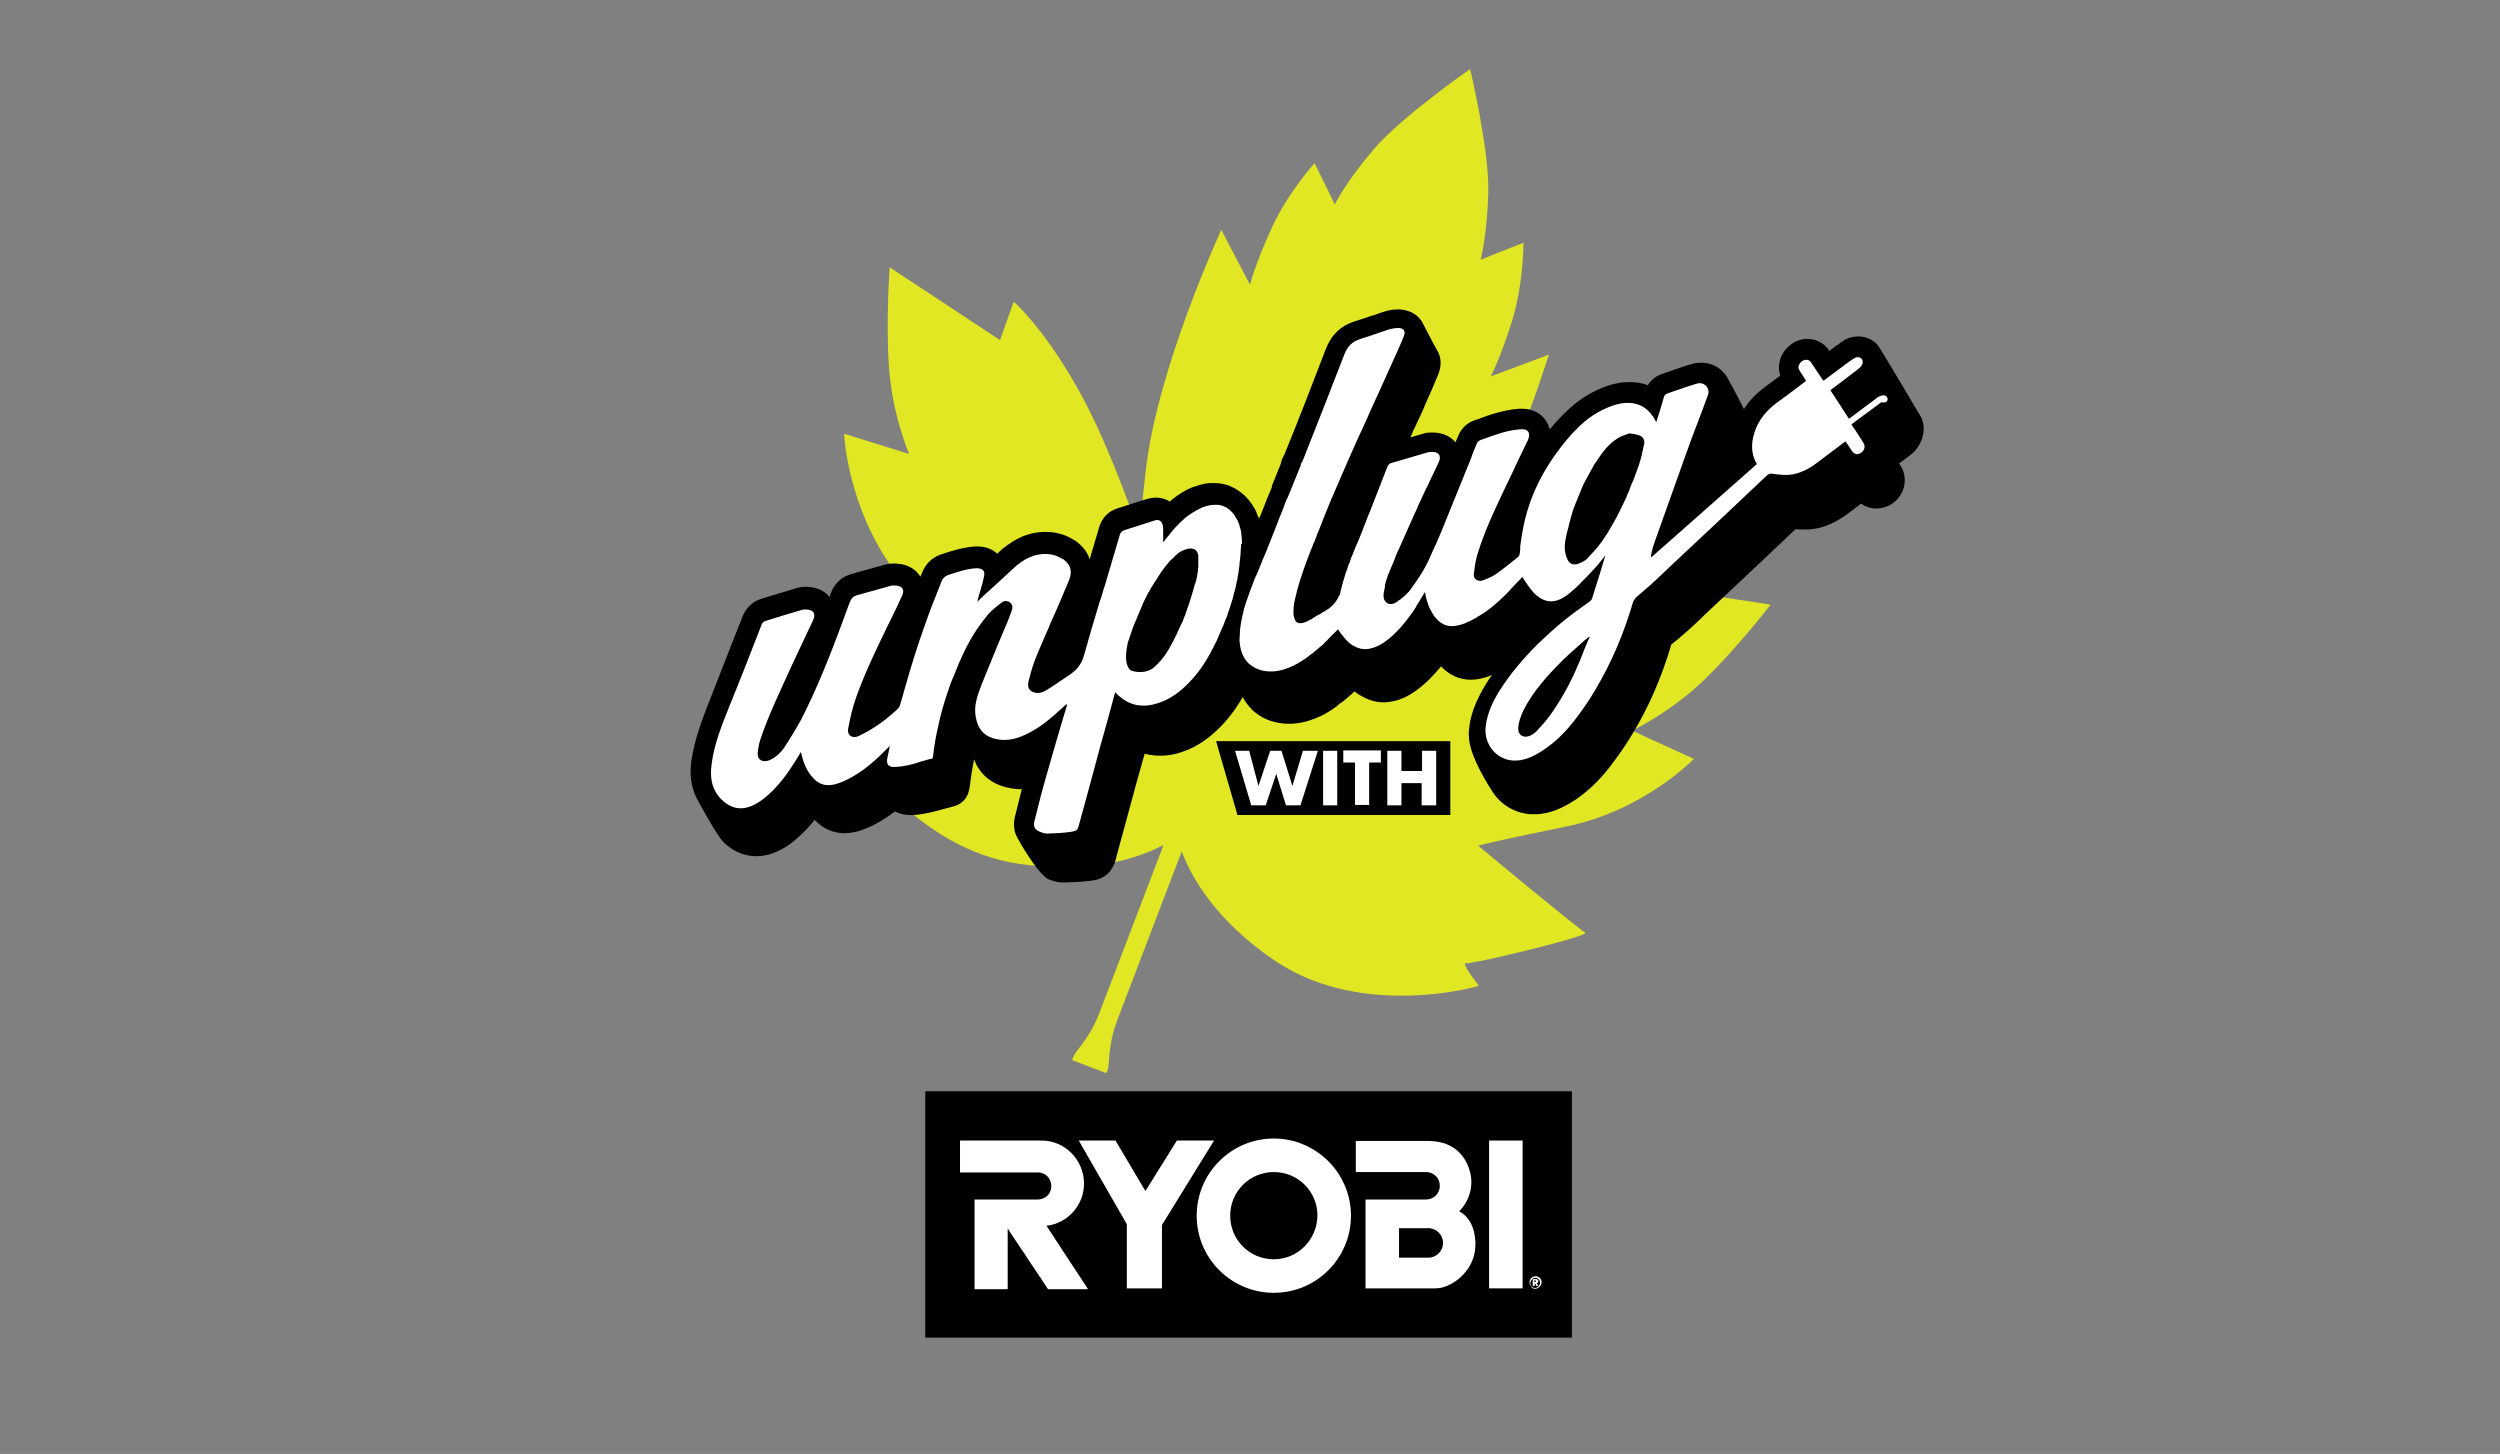 <?xml version="1.0" encoding="utf-8"?>
<!-- Generator: Adobe Illustrator 27.9.0, SVG Export Plug-In . SVG Version: 6.00 Build 0)  -->
<svg version="1.1" id="Layer_2" xmlns="http://www.w3.org/2000/svg" xmlns:xlink="http://www.w3.org/1999/xlink" x="0px" y="0px"
	 viewBox="0 0 619 360" style="enable-background:new 0 0 619 360;" xml:space="preserve">
<rect x="0" y="0" width="619" height="360" fill="#808080" stroke="none"/>
<style type="text/css">
	.st0{fill:#E1E723;}
	.st1{fill:#FFFFFF;}
	.st2{fill:none;}
</style>
<g>
	<g>
		<path class="st0" d="M419.4,187.9l-15.3-7c0,0,9.6-4.5,18.1-12.8c8.5-8.3,16.2-18.4,16.2-18.4l-32.3-4.9l3.8-9.3
			c0,0-9.3-0.2-25.6,5.1c-13.1,4.3-30.2,13.6-36.5,17.1c1.8-2.1,4.9-6.1,9.9-13.1c14.8-20.8,25.8-56.8,25.8-56.8l-14.4,5.4
			c0,0,2.5-4.7,5.4-14.1c2.8-9.4,2.7-19,2.7-19l-10.6,4.2c0,0,1.6-5.9,1.9-16.5c0.3-10.6-4.5-30.7-4.5-30.7s-17,11.8-23.9,19.9
			c-6.9,8.1-9.6,13.6-9.6,13.6l-5-10.2c0,0-6.5,7.1-10.6,16s-5.4,14.1-5.4,14.1l-7.1-13.6c0,0-15.8,34.1-18.7,59.5
			c-1,8.6-1.3,13.5-1.4,16.3c-2.3-6.9-8.9-25.2-15.8-37.1C258.1,80.8,251,74.7,251,74.7l-3.4,9.5l-27.3-18c0,0-1,12.7-0.2,24.6
			c0.8,11.9,5,21.6,5,21.6l-16.1-5c0,0,0.7,18,12.5,34c11.8,16,12.8,17.9,12.8,17.9s-32.4-1.2-34.1-1.7
			c-1.7-0.5,15.6,24.5,16.9,25.3c1.3,0.8-6.1,2-6.1,2s15.5,25.3,41.4,29c18.4,2.7,30.3-1.8,35.7-4.7c-8.3,21.8-15,39.3-16,41.9
			c-1.7,4.4-4.2,7.5-5.6,9.3c-0.9,1.3-1,2.1-1,2.1l8.4,3.2c0,0,0.5-0.7,0.6-2.3c0.2-2.3,0.4-6.3,2.1-10.7c1-2.6,7.7-20.1,16-41.9
			c2.1,5.7,8,17,23.4,27.3c21.8,14.4,50.2,6,50.2,6s-4.7-5.9-3.2-5.6c1.5,0.3,31.1-6.8,29.5-7.6c-1.6-0.8-26.5-21.5-26.5-21.5
			s2-0.7,21.5-4.7C406.9,200.9,419.4,187.9,419.4,187.9z"/>
	</g>
	<g>
		<path d="M475,102.2c0,0-9.4-16-10.2-16.9c0,0-0.1-0.1-0.1-0.1c-1.2-1.2-2.8-1.9-4.6-1.9c-1.4,0-2.8,0.4-4,1.3
			c-0.1,0-0.1,0.1-0.2,0.1c-0.2,0.1-0.3,0.2-0.5,0.4c-0.1,0.1-0.2,0.2-0.4,0.3c0,0,0,0-0.1,0c-0.7,0.5-1.3,1-2,1.5c0,0,0,0,0-0.1
			c-1.2-1.8-3.2-2.9-5.4-2.9c-2.2,0-4.2,1.1-5.6,2.9c-1.4,1.9-1.8,4.1-1.1,6.2c-1.3,1-2.6,1.9-3.8,2.8c-2.1,1.6-3.9,3.4-5.2,5.5
			c-0.2-0.5-3.9-7.6-4.5-8.4c-1.4-2-3.6-3.1-6.1-3.1c-0.7,0-1.5,0.1-2.2,0.3c-1.9,0.5-3.7,1.2-5.5,1.8c-0.7,0.2-1.3,0.5-2,0.7
			c-0.9,0.3-2.5,1.1-3.5,2.8c-1.4-0.6-3-0.8-4.6-0.8c-1.7,0-3.5,0.3-5.3,0.9c-4.1,1.4-7.7,3.7-11,7.1c-0.7,0.7-1.4,1.4-2.1,2.2
			c-0.4,0.5-0.8,1-1.3,1.5c-0.2-0.9-0.6-1.6-0.9-2.1c-1.2-1.9-3.4-3-5.9-3c-0.2,0-0.5,0-0.8,0c-3.8,0.3-7.4,1.5-10.2,2.6
			c-0.4,0.1-0.7,0.2-0.9,0.3c-1.4,0.5-3.2,1.7-4.1,4.2c-0.2,0.4-0.3,0.8-0.5,1.2c-1.3-1.5-3.3-2.4-5.5-2.4c-0.2,0-0.3,0-0.5,0
			c0,0,0,0-0.1,0l-0.1,0c-0.4,0-1.1,0-1.9,0.3c-1,0.3-2.1,0.6-3.1,0.9c0.3-0.6,0.6-1.3,0.8-1.9c0,0,0-0.1,0.1-0.1c0.5-1,0.9-2,1.4-3
			c0.5-1,1-2.1,1.4-3.2c1.1-2.4,2.2-4.9,3.2-7.4c0.9-2.2,0.8-4.4-0.4-6.2c-0.3-0.4-3.3-6.3-3.7-7c-1.2-1.8-3.2-2.8-5.6-2.9
			c0,0-0.1,0-0.1,0c-1.3,0-2.6,0.2-3.7,0.6c-0.7,0.2-1.3,0.4-2,0.7l-0.4,0.1c-0.2,0.1-0.4,0.1-0.6,0.2c-0.1,0-0.3,0.1-0.4,0.1
			c-0.1,0-0.1,0-0.2,0.1c-1.2,0.4-2.4,0.8-3.4,1.1c-3.6,1.1-6,3.4-7.4,7.1c-3,7.9-6.3,16.4-10.2,26c-0.1,0.1-0.1,0.2-0.2,0.4
			c-0.3,0.5-0.5,1-0.6,1.6c-0.1,0.3-0.2,0.5-0.3,0.8l-0.2,0.5c-0.6,1.4-1.1,2.8-1.7,4.2c0,0.1-0.1,0.2-0.1,0.4c0,0,0,0,0,0.1l0,0.1
			c0,0.1-0.1,0.1-0.1,0.2c-0.2,0.6-0.5,1.1-0.7,1.7c-0.1,0.3-0.3,0.6-0.4,0.9c-0.1,0.4-0.3,0.7-0.4,1.1c-0.3,0.7-0.5,1.3-0.8,2
			c-0.2,0.5-0.4,1.1-0.7,1.7c0,0-0.1-0.1-0.1-0.1c-0.1-0.1-0.2-0.2-0.2-0.3c0-0.1,0-0.1-0.1-0.2c-0.2-0.6-0.4-1.1-0.6-1.5
			c-0.2-0.3-0.3-0.6-0.5-0.8c-0.1-0.2-0.2-0.4-0.3-0.5c-0.1-0.1-0.1-0.2-0.2-0.3c-0.9-1.3-2-2.4-3.3-3.2c-0.2-0.1-0.4-0.3-0.6-0.4
			c-0.3-0.1-0.5-0.3-0.8-0.4c-1.4-0.7-2.9-1-4.5-1l-0.1,0c-0.2,0-0.5,0-0.9,0c-1.4,0.1-2.8,0.5-4.2,1c-0.1,0-0.2,0.1-0.3,0.1
			c-1.7,0.7-3.3,1.7-4.9,3c0,0-0.1,0.1-0.1,0.1c-0.2,0.1-0.3,0.3-0.4,0.4c-1-0.6-2.2-1-3.4-1c-0.7,0-1.4,0.1-2.1,0.3c0,0,0,0-0.1,0
			c-1.6,0.5-3.2,1-4.7,1.5c-0.9,0.3-1.9,0.6-2.8,0.9c-2.2,0.7-3.7,2.3-4.4,4.5c-0.8,2.7-1.6,5.4-2.4,8.1c-0.1-0.2-0.1-0.3-0.2-0.5
			c0,0,0-0.1,0-0.1c-0.7-1.7-2-3.1-3.6-4.2c0,0,0,0-0.1,0c-1.1-0.7-2.2-1.2-3.3-1.5c-1.3-0.4-2.6-0.5-3.9-0.5c-3.2,0-6.3,1.1-9,3.1
			l-0.2,0.1c-0.4,0.3-0.9,0.7-1.4,1.1c-0.4,0.4-0.8,0.7-1.2,1.1c-0.9-0.9-2.5-1.8-4.9-1.8c-0.1,0-0.2,0-0.4,0c0,0,0,0-0.1,0
			c-3.1,0.2-5.9,1.1-8.6,2c-2.2,0.8-3.7,2.3-4.6,4.5c-0.1,0.3-0.3,0.7-0.4,1c-1.1-1.8-3-3-5.4-3.2c-0.4,0-0.7-0.1-1-0.1
			c-0.7,0-1.3,0.1-1.9,0.2c0,0-0.1,0-0.1,0c-1.9,0.5-3.9,1.1-5.8,1.6c-0.9,0.3-1.9,0.5-2.8,0.8c-0.8,0.2-1.6,0.6-2.3,1
			c-1.9,1.3-2.7,3.2-2.9,3.8l-0.3,0.9c-0.9-1.1-2.6-2.4-5.5-2.5c0,0-0.1,0-0.1,0l-0.1,0l-0.2,0c-0.5,0-1.3,0-2.2,0.3
			c-3.6,1.1-6.5,1.9-9.2,2.8c-2.1,0.7-3.5,2.5-4.1,3.9c-1.4,3.6-2.9,7.2-4.3,10.9c-1.2,3.1-2.4,6.1-3.6,9.2l-0.2,0.5
			c-1.9,4.9-3.9,9.9-4.7,15.4c-0.5,3.3-0.1,6.2,1,8.7c0.4,1,5.4,10.1,7.1,11.7c2.4,2.2,5.1,3.3,8,3.3c2.5,0,5.1-0.9,7.7-2.6
			c0,0,0.1,0,0.1-0.1c0.8-0.5,1.5-1.1,2.2-1.7c1.5-1.3,3-2.8,4.4-4.6c2.1,2.2,4.6,3.3,7.4,3.3c1.7,0,3.5-0.4,5.4-1.2
			c2.7-1.1,5.1-2.7,7.1-4.2c0.9,0.5,2.1,0.9,3.7,0.9c0.2,0,0.4,0,0.6,0c2.7-0.1,5.2-0.8,7.4-1.4c0.5-0.1,1-0.3,1.5-0.4
			c0.5-0.1,1-0.3,1.5-0.4c1.8-0.5,3.2-2,3.6-3.8c0.1-0.2,0.1-0.6,0.2-1c0.3-2.4,0.6-4.6,1.1-6.8c0.3,0.9,0.7,1.7,1.2,2.4
			c1.3,2,3.4,3.5,5.9,4.3c1.4,0.4,2.9,0.7,4.3,0.7c0.1,0,0.3,0,0.4,0c-0.5,2.1-1.1,4.3-1.7,6.8c-0.4,1.7-0.3,3.3,0.3,4.6
			c0.3,0.8,5.5,10,8.2,11c0,0,0.1,0,0.1,0c0.7,0.3,1.9,0.7,3.4,0.7c0.1,0,0.2,0,0.2,0c2-0.1,4-0.1,6.1-0.4c0,0,0,0,0.1,0l0.2,0
			c0.4-0.1,0.8-0.1,1.2-0.2c0,0,0,0,0.1,0c3.9-0.9,4.8-4,5.2-5.6l0-0.1c1-3.6,2.2-8,3.4-12.5c1.1-4.1,2.2-8.2,3.4-12.3
			c0.1-0.3,0.2-0.6,0.2-0.8c1,0.3,2,0.4,3,0.5c0.3,0,0.7,0,1,0c1.5,0,3-0.2,4.6-0.7c3.3-1,6.2-2.7,9.1-5.4c2.5-2.3,4.7-5.1,6.6-8.4
			c0.6,1.2,1.5,2.3,2.5,3.3c0.2,0.2,0.4,0.4,0.6,0.5c2.2,1.8,5.1,2.8,8.3,2.8c2.1,0,4.2-0.4,6.2-1.2c0.4-0.1,0.8-0.3,1.2-0.5
			c0.1,0,0.2-0.1,0.3-0.1c1.1-0.5,2.1-1.1,3-1.7c0.1-0.1,0.3-0.2,0.4-0.3c0.5-0.3,1-0.7,1.4-1.1c0.2-0.1,0.4-0.3,0.6-0.4l0.2-0.1
			c0.1-0.1,0.1-0.1,0.2-0.2c0.4-0.3,0.8-0.7,1.2-1l0,0c0,0,0.1,0,0.1-0.1c0,0,0.1-0.1,0.1-0.1c0.1-0.1,0.3-0.2,0.4-0.3
			c0.2-0.2,0.4-0.3,0.5-0.5c0.2-0.2,0.3-0.3,0.5-0.4c0.7,0.6,1.4,1,2.2,1.4c0.4,0.2,0.8,0.4,1.3,0.6c0.1,0,0.2,0.1,0.3,0.1
			c1.1,0.4,2.2,0.6,3.4,0.6c0.6,0,1.3-0.1,1.9-0.2c0,0,0.1,0,0.1,0c2.3-0.4,4.5-1.5,6.8-3.3c0.9-0.7,1.8-1.5,2.6-2.3
			c0.9-0.9,1.8-1.9,2.8-3.1c2.1,2.2,4.6,3.3,7.4,3.3c1.6,0,3.3-0.4,5.1-1.1l0.1-0.1c0,0,0.1,0,0.1-0.1c-0.6,0.8-1.1,1.6-1.6,2.4
			c-2.3,3.8-3.7,7.2-4.1,10.6c0,0,0,0.1,0,0.1c-0.1,0.6-0.2,1.4-0.1,2.3c0.1,4.9,5.3,12.8,5.9,13.7c2,3.1,5.4,5.2,9.3,5.5
			c0.4,0,0.7,0,1.1,0c3.9,0,7.2-1.8,9.3-3.1c0.5-0.3,0.9-0.6,1.4-0.9c0,0,0.1-0.1,0.1-0.1c3.1-2.2,6-5.1,8.9-9.1
			c1.6-2.1,3.1-4.4,4.5-6.7c4-6.6,7.2-13.9,9.6-22.1c0.5-0.4,0.9-0.8,1.5-1.2c1-0.9,2.1-1.8,3.1-2.7c1.3-1.2,2.6-2.4,3.8-3.6
			c7.5-7,15-14.1,22.4-21.1c0.7,0.1,1.4,0.1,2.1,0.1c0.4,0,0.7,0,1.1,0c3.4-0.2,6.7-1.6,10.1-4.2c1-0.7,1.9-1.5,2.9-2.2
			c1.1,0.8,2.4,1.2,3.8,1.2c1.3,0,2.7-0.4,3.9-1.2c3.1-2.1,4-6.1,2.2-9.2c-0.2-0.3-0.3-0.5-0.5-0.8l0,0l0.9-0.6
			c0.9-0.7,1.8-1.3,2.7-2.1C476.5,109.2,477.2,105.1,475,102.2z"/>
		<g>
			<path class="st1" d="M467.2,98.3c-0.4-0.6-1.3-0.5-2.2,0c-0.2,0.1-0.3,0.3-0.5,0.4c-2.2,1.6-4.4,3.3-6.7,5
				c-1.5-2.4-3.1-4.7-4.6-7.1c2-1.5,3.9-2.9,5.8-4.4c0.6-0.4,1.1-0.8,1.6-1.3c0.7-0.6,0.8-1.6,0.3-2.1c-0.5-0.5-1.3-0.5-2.1,0.1
				c-0.3,0.2-0.6,0.4-0.9,0.6c-2.1,1.6-4.2,3.1-6.3,4.7c-0.1,0-0.1,0-0.2,0c-1-1.5-2-3-3-4.5c-0.6-0.9-1.9-0.8-2.7,0.2
				c-0.5,0.7-0.5,1.3-0.1,1.9c0.5,0.8,1.1,1.7,1.6,2.5c-2.5,1.9-5,3.8-7.5,5.6c-2.2,1.7-3.9,3.7-4.9,6.1c-1.3,3.2-1.4,6.2,0.2,8.9
				c-8.6,7.6-17.2,15.2-25.8,22.8c-0.1,0.1-0.3,0.2-0.4,0.3c0-0.2-0.1-0.2,0-0.3c0-0.1,0-0.2,0-0.2c0.2-0.8,0.3-1.6,0.6-2.4
				c0.1-0.4,0.3-0.8,0.4-1.2v0c2.6-7.3,5.2-14.6,7.8-21.9c1.7-4.8,3.6-9.5,5.3-14.2c0.6-1.7-1-3.4-2.8-2.8c-2.4,0.7-4.8,1.6-7.2,2.4
				c-0.6,0.2-0.9,0.6-1,1.2c-0.5,1.9-1.2,3.9-1.8,5.9c-0.1-0.2-0.2-0.3-0.2-0.3c-2-4-5.7-5.4-10.5-3.8c-3.5,1.2-6.5,3.2-9,5.8l0,0
				c-0.6,0.6-1.2,1.2-1.8,1.9c-0.8,0.9-1.5,1.8-2.2,2.7l0,0c-4.7,6.1-7.8,12.6-9.2,19.6c-0.3,1.4-0.5,2.8-0.7,4.2v0
				c-0.1,0.4-0.1,0.9-0.1,1.3c0,0.4-0.1,0.7-0.1,1.1c0,0.3-0.2,0.7-0.4,0.9c-1.9,1.5-3.7,3-5.6,4.3c-1,0.7-2.1,1.1-3.1,1.5
				c-1.3,0.4-2.4-0.3-2.3-1.5c0.2-1.5,0.4-3.1,0.8-4.6c0.6-2,1.3-4,2.1-6c1.2-3,2.6-6,4-9c0.7-1.5,1.4-2.9,2.1-4.4c0.5-1,1-2,1.4-3
				c1-2.1,2-4.1,3-6.2c0.8-1.8,0.1-2.9-1.9-2.7c-3.1,0.2-6.1,1.3-9.1,2.4h0c-0.2,0.1-0.4,0.1-0.6,0.2c-0.6,0.2-1,0.6-1.2,1.3
				c-0.5,1.2-1,2.4-1.4,3.6c0,0,0,0,0,0c-1.5,3.7-3,7.4-4.5,11.1v0c-0.4,0.9-0.7,1.8-1.1,2.7c-0.9,2.3-1.9,4.7-2.9,7
				c0,0.1-0.1,0.2-0.1,0.2c-0.1,0.1-0.1,0.3-0.2,0.4c-0.5,1.2-1.1,2.4-1.6,3.6c-0.4,0.7-0.7,1.4-1.1,2.1v0c-0.5,0.9-1.1,1.8-1.7,2.7
				v0c-0.5,0.8-1.1,1.5-1.6,2.3c-0.1,0.2-0.3,0.3-0.4,0.5c0,0.1-0.1,0.2-0.2,0.2c-0.5,0.5-1,1.1-1.6,1.5c-0.2,0.2-0.4,0.4-0.7,0.5
				c-0.2,0.2-0.4,0.3-0.5,0.4c-0.3,0.2-0.5,0.3-0.7,0.4h-0.1c0,0,0,0,0,0c-0.4,0.2-0.8,0.2-1.1,0.1c-0.3,0-0.5-0.1-0.7-0.3
				c-0.2-0.2-0.4-0.4-0.5-0.6c-0.2-0.4-0.3-0.9-0.2-1.6c0-0.1,0-0.2,0-0.2c0.1-0.5,0.2-0.9,0.3-1.4c0-0.1,0-0.1,0-0.2
				c0,0,0-0.1,0-0.1c0,0,0-0.1,0-0.1c0,0,0,0,0-0.1c0.2-0.8,0.4-1.5,0.7-2.3c0,0,0-0.1,0-0.1c0-0.1,0.1-0.3,0.2-0.4
				c0.1-0.2,0.2-0.4,0.2-0.5c0-0.1,0-0.1,0.1-0.2c0.1-0.3,0.2-0.5,0.3-0.8c0.4-0.8,0.7-1.6,1-2.4c0-0.1,0.1-0.2,0.1-0.3
				c0.1-0.3,0.2-0.5,0.3-0.7c0,0,0,0,0,0c0.1-0.2,0.1-0.3,0.2-0.5c0.4-0.8,0.7-1.5,1-2.2v0c0.3-0.7,0.6-1.3,0.9-2
				c0.1-0.2,0.2-0.5,0.3-0.7c0.4-0.9,0.8-1.8,1.2-2.7c0.5-1.2,1.1-2.4,1.6-3.5c0,0,0,0,0-0.1c0.4-0.9,0.9-1.9,1.3-2.8
				c0.4-0.9,0.8-1.7,1.2-2.5c0.9-1.9,1.8-3.8,2.7-5.7c0.8-1.7,0-2.7-1.8-2.6c-0.3,0-0.6,0-0.9,0.1c-3.1,0.9-6.1,1.8-9.2,2.7
				c-0.3,0.1-0.7,0.6-0.8,0.9c-1.5,3.8-2.9,7.5-4.4,11.3c-0.1,0.2-0.1,0.3-0.2,0.4c-0.2,0.4-0.3,0.9-0.5,1.3c-0.4,1-0.8,2.1-1.2,3.1
				c-0.3,0.7-0.5,1.3-0.8,2c-0.1,0.2-0.2,0.4-0.3,0.7c0,0.1-0.1,0.3-0.2,0.4l0,0c0,0,0,0,0,0c-0.3,0.8-0.7,1.6-1,2.5
				c-0.2,0.4-0.4,0.9-0.5,1.3c0,0,0,0,0,0l0,0c0,0,0,0,0,0v0c0,0.1-0.1,0.2-0.1,0.3v0c-0.1,0.2-0.1,0.3-0.2,0.5c0,0,0,0,0,0
				c-0.2,0.4-0.4,0.9-0.5,1.4c-0.1,0.3-0.2,0.6-0.4,1v0c0,0,0,0,0,0.1c0,0.1-0.1,0.2-0.1,0.3c0,0,0,0,0,0c0,0,0,0,0,0
				c-0.4,1.3-0.8,2.6-1.1,3.9c-0.1,0.5-0.2,1-0.4,1.4c0,0,0,0.1-0.1,0.1c-0.3,0.7-0.7,1.3-1.2,1.9v0c-0.5,0.6-1.2,1.2-2.1,1.7
				c-0.3,0.2-0.7,0.4-1,0.6c0,0,0,0,0,0c-0.3,0.2-0.6,0.4-0.9,0.5h0c-0.4,0.3-0.9,0.5-1.3,0.8c0,0-0.1,0-0.1,0.1h0
				c-0.2,0.1-0.4,0.2-0.6,0.3c-0.3,0.2-0.7,0.3-1,0.5c-1.3,0.5-2.2,0.4-2.6-0.4c-0.1-0.2-0.2-0.5-0.3-0.8c0-0.1-0.1-0.3-0.1-0.4
				c-0.1-1.3,0-2.6,0.3-3.9c0.1-0.5,0.3-1.1,0.4-1.6c0-0.2,0.1-0.3,0.1-0.5c0.9-3.4,2.1-6.7,3.4-10v0c0.1-0.2,0.1-0.4,0.2-0.5
				c0.2-0.4,0.3-0.8,0.5-1.3c0,0,0-0.1,0.1-0.1v0c0.3-0.7,0.5-1.4,0.8-2.1c0.2-0.5,0.4-1,0.6-1.5c0.3-0.7,0.5-1.3,0.8-2
				c0-0.1,0-0.1,0.1-0.2l0,0c0,0,0,0,0-0.1c0.7-1.7,1.4-3.5,2.1-5.2c0.1-0.1,0.1-0.3,0.2-0.4c2.6-6.1,5.2-12.1,8-18.1c0,0,0,0,0,0
				c1.2-2.7,2.4-5.4,3.7-8.2v0l0,0c0.9-2.1,1.9-4.1,2.8-6.2c1.1-2.4,2.2-4.8,3.2-7.3c0.5-1.2,0-1.9-1.3-2c-0.7,0-1.4,0.1-2.2,0.3
				c-0.8,0.3-1.6,0.5-2.4,0.8c-0.4,0.1-0.7,0.3-1.1,0.4c-1.2,0.4-2.4,0.8-3.7,1.2c-2.2,0.7-3.3,1.9-4.1,4
				c-3.4,8.8-6.8,17.5-10.3,26.3c0,0,0,0,0,0c-0.1,0.3-0.3,0.4-0.4,0.6v0.3c-0.3,0.7-0.5,1.3-0.8,2c-0.6,1.4-1.1,2.8-1.7,4.2v0
				c0,0.1-0.1,0.2-0.1,0.3c-0.1,0.2-0.1,0.3-0.2,0.4c-0.2,0.5-0.4,1.1-0.7,1.6c-0.3,0.7-0.6,1.4-0.8,2.1c-0.3,0.7-0.5,1.3-0.8,2
				c-0.3,0.6-0.5,1.2-0.7,1.8c-0.4,1.1-0.9,2.2-1.3,3.3c-0.4,1-0.8,2-1.2,3c0,0.1-0.1,0.2-0.1,0.3c-0.2,0.4-0.3,0.8-0.5,1.2v0
				c-0.4,0.8-0.7,1.6-1,2.4c-0.1,0.2-0.1,0.3-0.2,0.5c-0.3,0.7-0.6,1.5-0.9,2.2c0,0.1-0.1,0.1-0.1,0.1v0c-0.1,0.2-0.2,0.5-0.3,0.7
				c-0.8,2-1.5,4-2.2,6c-0.1,0.4-0.3,0.9-0.4,1.3c-0.1,0.1-0.1,0.3-0.1,0.4v0c-0.3,1.2-0.6,2.4-0.8,3.7v0.1c-0.1,0.5-0.1,1-0.2,1.5
				c0,0,0,0.1,0,0.1c0,0.2,0,0.3,0,0.4c0,0.6-0.1,1.2-0.1,1.7c0.1,2.3,0.7,4.4,2.4,6c0.1,0.1,0.2,0.1,0.3,0.2c2.3,1.9,6,2.2,9.5,0.7
				c0.3-0.1,0.6-0.2,0.9-0.4c0,0,0,0,0.1,0c1-0.5,1.9-1,2.7-1.6c0,0,0,0,0.1,0c0.4-0.3,0.9-0.6,1.3-1c0.3-0.2,0.5-0.4,0.7-0.5
				c0.4-0.3,0.7-0.6,1.1-0.9c0,0,0,0,0,0c0.2-0.2,0.4-0.3,0.6-0.5c0.2-0.2,0.4-0.4,0.6-0.5c0.2-0.1,0.3-0.3,0.4-0.4c0,0,0,0,0,0
				c0.1-0.1,0.3-0.2,0.4-0.4c0.3-0.3,0.6-0.5,0.8-0.8c0,0,0.1-0.1,0.1-0.1c0.8-0.8,1.6-1.6,2.4-2.4c0.3,0.5,0.6,1,1,1.4
				c0.2,0.3,0.5,0.6,0.7,0.9c0.8,0.9,1.6,1.6,2.5,2c0.2,0.1,0.4,0.2,0.7,0.3h0c1,0.4,2,0.4,3,0.2h0c1.4-0.3,2.9-1,4.5-2.3
				c0.8-0.6,1.5-1.3,2.2-2c0.9-0.9,1.7-1.9,2.5-2.9c0.2-0.3,0.4-0.5,0.6-0.8c0.5-0.7,1.1-1.4,1.5-2.2c0.1,0,0.1-0.1,0.1-0.2
				c0.1-0.2,0.2-0.3,0.3-0.5c0.1-0.1,0.1-0.2,0.2-0.3c0.2-0.3,0.4-0.6,0.6-1c0.4-0.6,0.7-1.2,1.1-1.8c0.1,0.4,0.2,0.7,0.2,1
				c0.1,0.4,0.2,0.7,0.3,1.1c0.1,0.4,0.3,0.8,0.4,1.2c0.1,0.4,0.3,0.7,0.5,1.1c0.2,0.3,0.3,0.6,0.5,0.9c0.2,0.3,0.4,0.6,0.6,0.9
				c2,2.4,4.1,2.8,7.5,1.5c0.2-0.1,0.4-0.2,0.6-0.3c0.3-0.1,0.6-0.3,0.9-0.4c0.4-0.2,0.9-0.5,1.3-0.7c0,0,0.1,0,0.1-0.1
				c2.5-1.4,4.7-3.2,6.7-5.2c0.3-0.3,0.6-0.6,0.9-0.9c0.4-0.4,0.7-0.7,1-1.1c0.9-0.9,1.8-1.9,2.7-2.8c0.1,0.3,0.2,0.5,0.4,0.8
				c0.3,0.4,0.6,0.9,0.9,1.3c0.5,0.7,1,1.4,1.6,2c0.1,0.1,0.2,0.2,0.3,0.3c2.6,2.3,5.2,2.3,8.4-0.3c1.1-0.9,2.2-1.9,3.2-3l0,0
				c0.8-0.8,1.6-1.6,2.4-2.5c1-1,1.9-2.1,2.9-3.4l0,0c0.1-0.2,0.3-0.3,0.4-0.5c0,0.1-0.1,0.2-0.1,0.3c-0.4,1.5-0.9,2.9-1.3,4.3
				c-0.4,1.2-0.7,2.3-1.1,3.5v0c-0.3,0.9-0.5,1.7-0.8,2.6c-0.1,0.3-0.4,0.6-0.7,0.8c-2.1,1.5-4.2,3-6.2,4.6
				c-2.2,1.8-4.3,3.7-6.4,5.7c-3.6,3.6-6.9,7.4-9.6,11.7c-1.7,2.7-3,5.5-3.4,8.6c-0.1,0.5-0.1,0.9-0.1,1.4c0.1,3.8,2.9,7,6.7,7.3
				c2.6,0.2,5-0.9,7.2-2.3c0.4-0.3,0.9-0.6,1.3-0.9c3.1-2.2,5.6-5,7.8-8c1.5-2,2.9-4.1,4.2-6.3c4.1-6.9,7.1-14.1,9.3-21.6
				c0.1-0.4,0.4-0.8,0.7-1.2c1.7-1.5,3.4-2.9,5-4.4c1.3-1.2,2.5-2.4,3.8-3.6c7.9-7.4,15.8-14.8,23.7-22.3c0.5-0.4,0.8-0.5,1.4-0.4
				c1.2,0.2,2.5,0.3,3.8,0.3c2.7-0.2,5.1-1.4,7.3-3.1c2.3-1.7,4.6-3.5,6.9-5.2c0.1,0.1,0.2,0.1,0.2,0.2c0.5,0.7,0.9,1.4,1.4,2.1
				c0.6,0.9,1.4,1.1,2.3,0.5c0.9-0.6,1.1-1.6,0.6-2.4c-0.3-0.5-0.7-1.1-1-1.6c-0.6-1-1.3-2-2-3c1.3-1,2.6-2,3.9-2.9
				c1.2-0.9,2.3-1.7,3.5-2.6C467.4,99.9,467.6,98.9,467.2,98.3z M392.4,160.5c-0.7,1.9-1.5,3.8-2.3,5.6c-1.7,3.8-3.8,7.5-6.3,11
				c-1,1.4-2.2,2.7-3.4,4c-0.4,0.4-0.9,0.7-1.4,1c-1.7,0.8-3.1,0-3.1-1.7c0.1-1.7,0.7-3.3,1.5-4.9c2.3-4.4,5.7-8.2,9.3-11.8
				c0,0,0.1-0.1,0.1-0.1l0.2-0.2c0.8-0.8,1.7-1.6,2.5-2.3c1-0.9,1.9-1.7,2.9-2.6c0.3-0.3,0.7-0.5,1-0.8c0.1,0,0.1,0.1,0.2,0.1
				C393.1,158.7,392.8,159.6,392.4,160.5z M407.1,109.9c-0.4,1.7-0.7,3.5-1.3,5.2c-0.3,0.8-0.6,1.7-0.9,2.5
				c-0.3,0.7-0.5,1.5-0.9,2.2c-0.2,0.5-0.4,1.1-0.6,1.6v0c-0.1,0.2-0.1,0.4-0.2,0.5c-0.2,0.4-0.4,0.8-0.5,1.2
				c-0.4,0.8-0.7,1.5-1.1,2.3c-0.4,0.9-0.9,1.8-1.4,2.8c-0.4,0.7-0.8,1.4-1.2,2.1c-0.2,0.4-0.5,0.8-0.7,1.2
				c-0.2,0.4-0.4,0.7-0.7,1.1c0,0,0,0,0,0c-0.4,0.6-0.8,1.3-1.3,1.9c-1,1.4-2.2,2.6-3.4,3.9c-0.5,0.5-1.4,0.9-2.1,1.2
				c-1.3,0.4-2.2,0-2.7-1.1c-0.7-1.4-0.8-3.1-0.5-4.8c0.1-0.5,0.2-1,0.3-1.5c0-0.1,0-0.2,0.1-0.3l0,0c0,0,0-0.1,0-0.1v0
				c0.1-0.4,0.2-0.7,0.3-1.1c0.1-0.3,0.1-0.5,0.2-0.8c0,0,0,0,0,0c0,0,0,0,0-0.1c0.2-0.7,0.4-1.5,0.6-2.2c0.4-1.5,1-3,1.6-4.4
				c0.3-0.7,0.6-1.4,0.9-2.2c0.3-0.7,0.6-1.4,1-2.1c0.4-0.7,0.7-1.3,1.1-2c0.2-0.4,0.4-0.7,0.6-1.1c0.3-0.5,0.6-1.1,1-1.6
				c0.4-0.5,0.7-1.1,1.1-1.6c1.2-1.7,2.6-3.2,4.5-4.3c0.8-0.4,1.7-0.7,2.5-1c0.8,0.1,1.5,0.2,2.2,0.4
				C406.7,108,407.3,108.8,407.1,109.9z"/>
		</g>
		<g>
			<path class="st1" d="M307.5,134.7c0-0.3,0-0.5,0-0.7c0-0.4,0-0.8-0.1-1.2c0-0.5-0.1-1.1-0.2-1.6c0-0.1,0-0.2-0.1-0.3
				c-0.1-0.4-0.2-0.7-0.3-1.1c0,0,0,0,0-0.1c0-0.1,0-0.1-0.1-0.1v0c-0.1-0.4-0.3-0.8-0.5-1.1c-0.1-0.2-0.2-0.3-0.3-0.5
				c-0.1-0.1-0.2-0.3-0.2-0.4c-0.6-0.8-1.3-1.5-2-1.9c0,0,0,0,0,0c-0.1-0.1-0.3-0.2-0.4-0.2c-0.8-0.4-1.6-0.6-2.6-0.5h0
				c-0.1,0-0.3,0-0.4,0c-0.9,0.1-1.8,0.3-2.8,0.7c0,0-0.1,0-0.1,0.1c-1.4,0.6-2.6,1.4-3.8,2.3c-0.7,0.6-1.3,1.2-1.9,1.8
				c-0.2,0.2-0.3,0.4-0.5,0.5c-0.6,0.6-1.1,1.3-1.6,1.9c-0.5,0.6-1.1,1.3-1.6,2c0-0.7,0-1.4,0-2.1v-0.8c0-0.5,0-0.9-0.1-1.4
				c-0.1-0.3-0.2-0.5-0.3-0.7c-0.4-0.5-1-0.7-1.8-0.4c-2.5,0.8-5,1.6-7.5,2.4c-0.5,0.2-0.8,0.5-1,1c-1.2,4.1-2.4,8.2-3.6,12.2
				c-0.1,0.4-0.2,0.8-0.4,1.2c-0.3,1.1-0.6,2.2-1,3.2c-1.3,4.3-2.6,8.7-3.8,13c-0.2,0.5-0.3,1.1-0.5,1.5c-0.6,1.4-1.5,2.5-2.9,3.5
				c-0.6,0.4-1.2,0.8-1.8,1.2c-1.4,1-2.9,2-4.4,2.9c-1.2,0.7-2.5,0.8-3.6,0.1c-1-0.7-0.8-1.9-0.5-3c0-0.1,0-0.1,0.1-0.2
				c0.2-0.9,0.4-1.7,0.7-2.6c1-3.1,2.4-6,3.7-9.1c0.3-0.6,0.5-1.1,0.7-1.7c1-2.2,2-4.4,2.9-6.6c0.6-1.5,1.3-3,1.9-4.5
				c0.4-1.1,0.4-2.1,0.1-3c-0.3-0.7-0.9-1.4-1.6-1.9c-0.7-0.4-1.4-0.7-2.1-1c-2.7-0.8-5.8-0.2-8.4,1.7c-0.4,0.3-0.8,0.6-1.2,0.9
				c-2.8,2.6-5.6,5.2-8.4,7.7c-0.4,0.4-0.8,0.8-1.2,1.2c0.2-1.1,0.5-2,0.8-3c0.3-1,0.6-2,0.8-3.1c0.4-1.5-0.2-2.2-1.8-2.2
				c-2.4,0.1-4.7,0.9-7.1,1.7c-0.8,0.3-1.3,0.8-1.6,1.6c-0.8,2-1.6,4.1-2.4,6.1c-1.1,2.8-2,5.6-3,8.4c-1.8,5.3-3.3,10.6-4.8,15.9
				c-0.1,0.4-0.4,0.9-0.7,1.2c0,0-0.1,0.1-0.1,0.1c-1.3,1.1-2.6,2.3-4,3.3c-1.7,1.2-3.5,2.3-5.4,3.2c-1.6,0.8-3-0.1-2.7-1.8
				c0.5-2.6,1.1-5.3,2-7.8c2.2-6.2,5.2-12.3,8.1-18.3c0.2-0.3,0.3-0.6,0.5-1c1-2,1.9-3.9,2.8-5.9c0.6-1.4,0-2.3-1.5-2.4
				c-0.4,0-0.8-0.1-1.2,0c-2.9,0.8-5.7,1.6-8.6,2.4c-0.3,0.1-0.5,0.2-0.7,0.3c-0.5,0.3-0.7,0.8-1,1.4c-3.3,9-6.6,18-10.9,26.8
				c-1.4,3-3.2,5.9-5,8.7c-0.9,1.5-2.2,2.8-3.9,3.6c-1.7,0.7-3.1,0-3-1.7c0.1-1.1,0.3-2.2,0.6-3.2c2-6.1,4.9-12,7.6-18
				c1.8-3.9,3.7-7.8,5.5-11.7c0.8-1.7,0.1-2.6-1.7-2.7c-0.3,0-0.7,0-1,0.1c-3.1,0.9-6.1,1.8-9.2,2.8c-0.3,0.1-0.7,0.5-0.8,0.8
				c-2.6,6.7-5.2,13.4-7.9,20c-1.9,4.8-3.9,9.6-4.5,14.6c-0.5,3.5,0.1,6.6,2.7,9c2.8,2.5,5.7,2.6,9.3,0.2c0.6-0.4,1.2-0.9,1.8-1.4
				c2.6-2.3,4.7-5,6.5-7.9c0.6-0.9,1.2-1.9,1.8-2.9c0.3,1.1,0.5,2.1,0.9,3c0.4,1,0.9,1.9,1.5,2.7c2,2.6,4.2,3.2,7.8,1.7
				c4-1.7,7.3-4.4,10.3-7.4c0.4-0.4,0.9-0.9,1.5-1.5c-0.1,0.7-0.2,1.1-0.3,1.6c-0.1,0.5-0.2,1-0.3,1.4c-0.3,1.6,0.3,2.3,2,2.2
				c2.1-0.1,4.2-0.6,6.2-1.3c1-0.3,2-0.6,3-0.8c0-0.2,0.1-0.3,0.1-0.4c0.3-2.6,0.7-5.1,1.3-7.6c0.6-2.9,1.4-5.7,2.4-8.6
				c0.5-1.6,1.1-3.1,1.8-4.7c0.1-0.3,0.3-0.6,0.4-1c0.2-0.6,0.5-1.1,0.7-1.7c0.2-0.4,0.4-0.8,0.6-1.3c1.6-3.5,3.5-6.8,6.1-9.9
				c0-0.1,0.1-0.1,0.1-0.2c1-1.2,2.3-2.2,3.6-3.2c0.6-0.5,1.5-0.5,2.1,0c0.6,0.5,0.7,1.2,0.4,2c-0.3,0.8-0.6,1.6-0.9,2.4
				c-0.2,0.5-0.4,1-0.6,1.4c-0.1,0.2-0.1,0.3-0.2,0.5c-0.6,1.4-1.2,2.9-1.8,4.3c-0.1,0.2-0.2,0.4-0.2,0.5c-0.2,0.6-0.5,1.1-0.7,1.7
				c-0.3,0.6-0.5,1.3-0.8,2c-0.2,0.4-0.4,0.9-0.6,1.4c-0.6,1.4-1.1,2.8-1.7,4.2c-0.9,2.4-1.8,4.8-1.5,7.3c0.2,1.4,0.5,2.6,1.2,3.6
				c0.7,1.1,1.7,1.8,3.2,2.3c2.6,0.8,5.3,0.4,8-0.9c3.5-1.6,6.4-4.1,9.2-6.7c0.3-0.3,0.7-0.6,1-0.9c0.1,0.3,0,0.4,0,0.6
				c-1.8,5.9-3.5,11.9-5.2,17.8c-1,3.5-1.9,7.1-2.8,10.7c-0.3,1.4,0.2,2.1,1.5,2.6c0.5,0.2,1.1,0.4,1.7,0.4c1.9-0.1,3.7-0.1,5.6-0.4
				c0.4-0.1,0.8-0.1,1-0.2c0.9-0.2,1-0.6,1.4-2.1c1.1-4.1,2.3-8.3,3.4-12.5c1.1-4.1,2.2-8.2,3.4-12.4c0.7-2.4,1.3-4.9,2-7.4
				c1.9,2,4,3.2,6.5,3.3c1.2,0.1,2.5-0.1,3.8-0.5c2.7-0.8,5-2.3,7-4.2c2.9-2.7,5.1-5.9,6.8-9.3c0.2-0.3,0.3-0.5,0.4-0.8v0
				c0.4-0.7,0.8-1.5,1.1-2.3c0.3-0.7,0.6-1.4,0.9-2.1c0.3-0.6,0.5-1.1,0.7-1.7l0,0c0-0.1,0.1-0.2,0.1-0.3c0-0.1,0.1-0.1,0.1-0.2
				c0.3-0.6,0.5-1.3,0.7-2c0,0,0.1-0.1,0.1-0.2c0.5-1.5,1-3,1.3-4.5c0-0.1,0.1-0.1,0.1-0.2c0,0,0,0,0,0c0.2-0.8,0.4-1.5,0.5-2.3v0
				c0-0.1,0.1-0.3,0.1-0.4c0.1-0.2,0.1-0.4,0.1-0.6c0.1-0.4,0.1-0.7,0.2-1.1c0.1-0.3,0.1-0.5,0.1-0.8c0.1-0.4,0.1-0.8,0.2-1.3
				c0-0.1,0-0.2,0-0.3c0.1-1.1,0.3-2.2,0.3-3.3c0.1-0.7,0.1-1.4,0.1-2.2V134.7z M295.6,145.6c-0.2,0.7-0.4,1.4-0.6,2
				c-0.2,0.6-0.4,1.3-0.6,1.9c-0.3,0.8-0.5,1.5-0.8,2.3c0,0.1-0.1,0.2-0.1,0.4c0,0.1-0.1,0.2-0.1,0.2c-0.2,0.4-0.4,0.9-0.5,1.3
				c-0.1,0.2-0.2,0.4-0.3,0.6c-0.1,0.2-0.2,0.4-0.3,0.6c-0.3,0.7-0.6,1.3-0.9,2c-0.3,0.7-0.7,1.3-1,2c-0.2,0.4-0.5,0.9-0.7,1.3h0
				c-0.2,0.4-0.4,0.7-0.6,1c-0.8,1.4-2,2.8-3.2,3.9c-1.6,1.4-3.5,1.5-5.3,1.1c-0.6-0.1-1-0.4-1.2-0.9c-0.1-0.1-0.2-0.3-0.2-0.4h0
				c0-0.1,0-0.2-0.1-0.2c-0.1-0.2-0.1-0.5-0.2-0.8c-0.1-0.4-0.1-0.9-0.1-1.4c0-0.7,0.1-1.4,0.2-2.1c0.1-0.4,0.1-0.7,0.2-1
				c0,0,0-0.1,0-0.1c0-0.1,0-0.2,0.1-0.3c0-0.1,0-0.2,0.1-0.3c0.1-0.3,0.2-0.6,0.3-0.9c0.2-0.5,0.3-1,0.5-1.5
				c0.2-0.7,0.5-1.4,0.8-2.1c0.6-1.4,1.2-2.9,1.8-4.3c0.4-1,0.9-1.9,1.4-2.9c0.1-0.2,0.2-0.3,0.3-0.5c0.3-0.5,0.5-1,0.8-1.4
				c0.3-0.5,0.6-1,0.9-1.4c0.2-0.3,0.3-0.5,0.5-0.8c0.2-0.4,0.5-0.7,0.7-1.1c0,0,0,0,0,0c0.3-0.4,0.5-0.7,0.8-1.1
				c0.2-0.3,0.5-0.6,0.7-0.9c0.4-0.5,0.8-1,1.3-1.4c0.1,0,0.1-0.1,0.2-0.2h0c0.4-0.4,0.8-0.8,1.3-1.2c0.6-0.5,1.3-0.8,2-1
				c0.5-0.2,0.9-0.2,1.3-0.2c0,0,0,0,0,0c0.1,0,0.2,0,0.2,0.1c0.1,0,0.1,0,0.2,0c0,0,0.1,0,0.1,0c0,0,0,0,0,0c0.1,0,0.1,0,0.2,0.1
				c0.1,0,0.1,0.1,0.2,0.1c0,0,0.1,0,0.1,0.1c0.1,0,0.1,0.1,0.2,0.2c0.1,0.1,0.2,0.3,0.3,0.5c0,0.1,0.1,0.1,0.1,0.2
				c0,0.1,0.1,0.3,0.1,0.4c0,0.3,0,0.5,0,0.8c0,0.6,0,1.3,0,2c0,0.3-0.1,0.6-0.1,0.9c0,0,0,0.1,0,0.1c0,0,0,0,0,0c0,0.1,0,0.1,0,0.1
				c-0.1,0.4-0.1,0.8-0.2,1.3c-0.1,0.4-0.2,0.9-0.3,1.3C295.8,144.7,295.7,145.1,295.6,145.6z"/>
		</g>
	</g>
	<polygon points="359.1,201.8 306.4,201.8 301.1,183.5 359.1,183.5 	"/>
	<g>
		<g>
			<path class="st1" d="M309.3,185.9l2.3,8.7l2.9-8.7h2.8l2.7,8.7l2.6-8.7h3.7l-4.3,13.5h-3.6l-2.4-7.8l-2.6,7.8h-3.6l-4-13.5H309.3
				z"/>
		</g>
		<g>
			<path class="st1" d="M331.1,185.9v13.5h-3.5v-13.5H331.1z"/>
		</g>
		<g>
			<path class="st1" d="M339,188.8v10.5h-3.5v-10.5h-2.9v-3h9.3v3H339z"/>
		</g>
		<g>
			<path class="st1" d="M347,190.9h5.1v-5h3.5v13.5H352v-5.5H347v5.5h-3.5v-13.5h3.5V190.9z"/>
		</g>
	</g>
</g>
<g id="RYOBI_00000091704352512985982360000016199210915767316392_">
	<g id="Layer_2_00000088853772847358397960000003998810764663221153_">
		<g id="Layer_1-2_00000052805623211694942340000001290340349514763434_">
			<rect x="229.1" y="270.2" width="160.1" height="61"/>
			<rect x="229.1" y="270.2" class="st2" width="160.1" height="61"/>
			<polygon class="st1" points="291.4,282.4 283.6,294.9 276.2,282.4 267.1,282.4 279,303.1 279,319 287.7,319 287.7,303.3 
				300.6,282.4 			"/>
			<rect x="368.7" y="282.4" class="st1" width="8.3" height="36.6"/>
			<path class="st1" d="M315.4,311.8c-6,0-10.8-4.8-10.8-10.8s4.8-10.8,10.8-10.8c6,0,10.8,4.8,10.8,10.8
				C326.1,307,321.3,311.8,315.4,311.8 M315.4,281.9c-10.6,0-19.1,8.6-19.1,19.1c0,10.6,8.6,19.1,19.1,19.1
				c10.6,0,19.1-8.6,19.1-19.1l0,0C334.5,290.5,325.9,281.9,315.4,281.9"/>
			<path class="st1" d="M353.5,311.4h-7.1v-7.3h7.1c2-0.1,3.7,1.5,3.8,3.5c0.1,2-1.5,3.7-3.5,3.8
				C353.6,311.4,353.5,311.4,353.5,311.4 M361.3,299.9c2.4-2.4,3.5-5.9,2.8-9.2c-0.7-3.4-3.3-8.2-10.5-8.2h-17.9v7.7l17.4,0
				c1.9,0,3.4,1.5,3.4,3.4s-1.5,3.4-3.4,3.4h-15V319h15.1c1.5,0,3,0.1,4.2-0.3c3.9-1.2,7.9-5.2,7.9-10.4c0-0.3,0.1-0.6,0-0.9
				C365.1,303.8,363.8,301.3,361.3,299.9"/>
			<path class="st1" d="M257.7,282.4c5.9-0.1,10.6,4.7,10.7,10.5c0.1,5.4-4,10-9.3,10.6l0,0l10.3,15.7h-9.9l-10-15v15h-8.2v-22.2
				h15.8c1.9-0.1,3.3-1.6,3.2-3.5c-0.1-1.8-1.5-3.2-3.2-3.2h-19.4v-7.9h19.8H257.7"/>
			<rect x="229.1" y="270.2" class="st2" width="160.1" height="61"/>
			<path class="st1" d="M379.9,317.5v-0.5h0.1c0.2,0,0.3,0.1,0.3,0.2c0,0.2-0.1,0.2-0.3,0.2H379.9z M379.5,318.4h0.5v-0.6h0.1
				l0.3,0.6h0.5l-0.4-0.7c0.2,0,0.4-0.2,0.4-0.5c0-0.3-0.2-0.5-0.7-0.5h-0.7L379.5,318.4z M380.1,318.9c-0.7,0-1.2-0.5-1.2-1.2
				c0-0.3,0.1-0.6,0.4-0.9s0.5-0.4,0.8-0.4c0.7,0,1.2,0.5,1.2,1.2c0,0.3-0.1,0.6-0.4,0.9S380.4,318.9,380.1,318.9 M380.1,319.1
				c0.4,0,0.8-0.2,1.1-0.5c0.3-0.3,0.5-0.7,0.5-1.1c0-0.8-0.6-1.5-1.5-1.5h0c-0.4,0-0.8,0.2-1,0.4c-0.3,0.3-0.5,0.7-0.5,1.1
				s0.2,0.8,0.4,1C379.3,319,379.7,319.1,380.1,319.1"/>
		</g>
	</g>
</g>
</svg>

